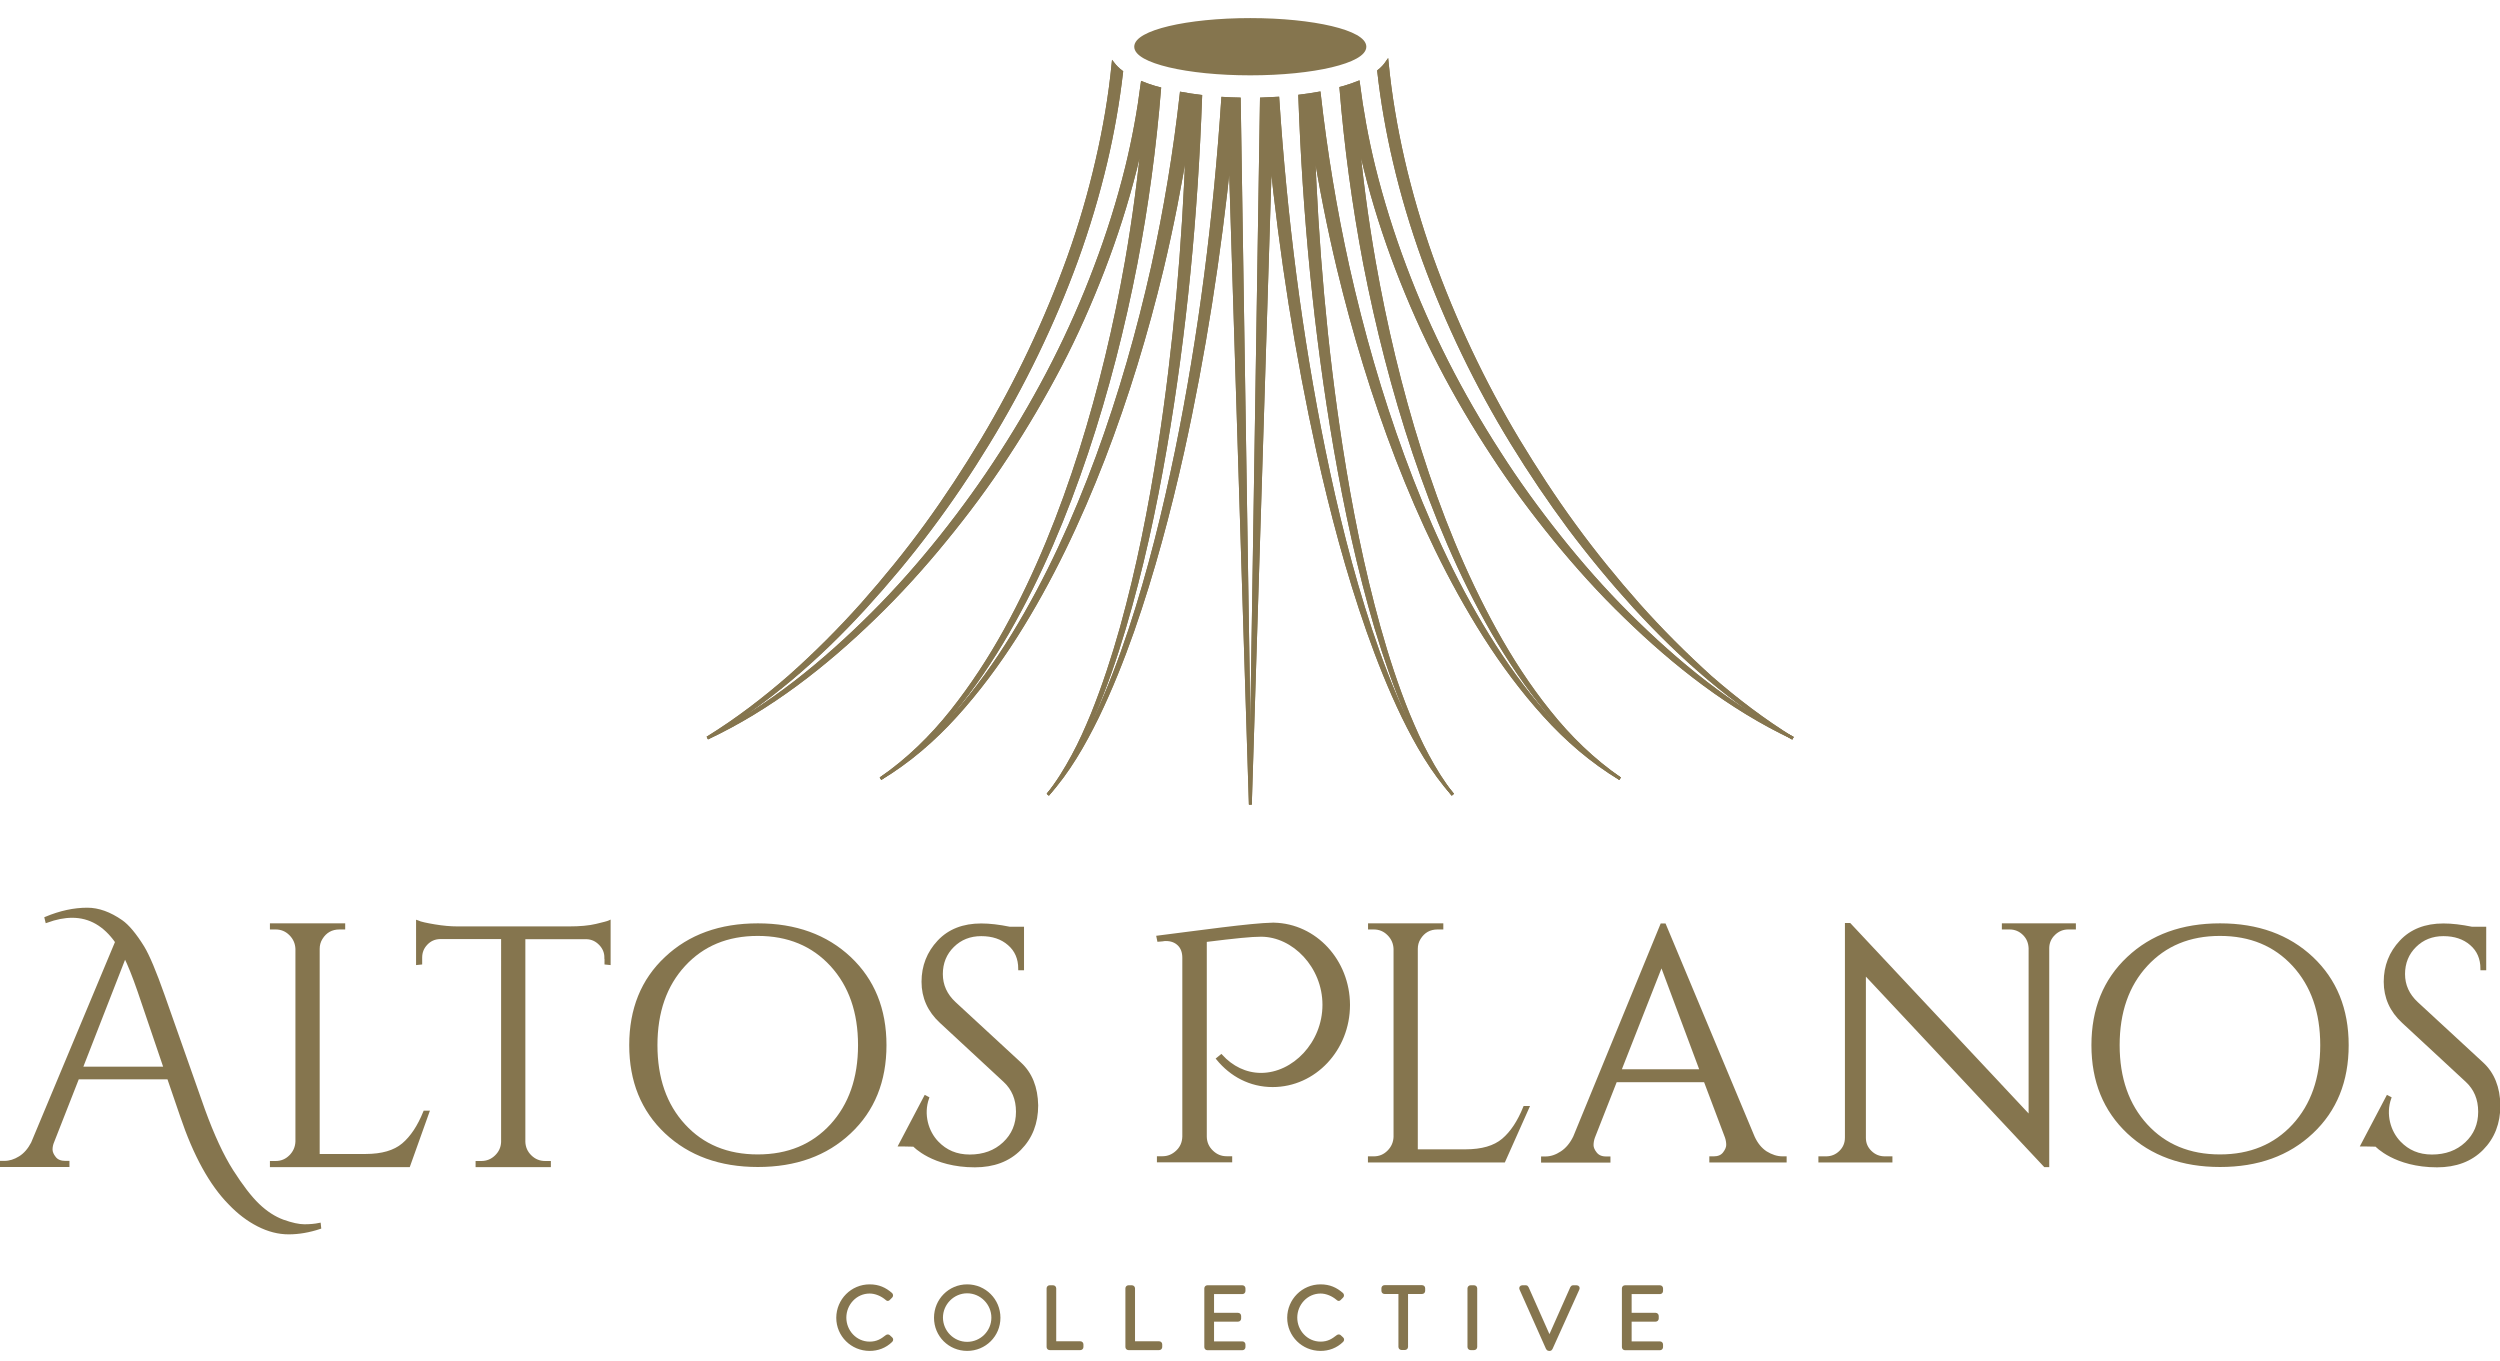 <?xml version="1.0" encoding="utf-8"?>
<!-- Generator: Adobe Illustrator 23.0.4, SVG Export Plug-In . SVG Version: 6.00 Build 0)  -->
<svg version="1.1" id="Layer_1" xmlns="http://www.w3.org/2000/svg" xmlns:xlink="http://www.w3.org/1999/xlink" x="0px" y="0px"
	 viewBox="0 0 220.49 120" style="enable-background:new 0 0 220.49 120;" xml:space="preserve">
<style type="text/css">
	.st0{fill:#85754E;stroke:#85754E;stroke-width:0.249;stroke-miterlimit:10;}
</style>
<g>
	<path class="st0" d="M76.7,113.4c0.79,0,1.36,0.27,1.89,0.73c0.06,0.06,0.07,0.16,0.01,0.22l-0.21,0.21
		c-0.06,0.08-0.12,0.07-0.2-0.01c-0.41-0.35-0.96-0.59-1.49-0.59c-1.23,0-2.18,1.04-2.18,2.25c0,1.2,0.94,2.24,2.18,2.24
		c0.68,0,1.08-0.27,1.49-0.59c0.08-0.06,0.14-0.05,0.19-0.02l0.23,0.21c0.06,0.05,0.05,0.16-0.01,0.21c-0.53,0.52-1.2,0.76-1.9,0.76
		c-1.56,0-2.82-1.24-2.82-2.8C73.89,114.66,75.14,113.4,76.7,113.4z"/>
	<path class="st0" d="M85.3,113.4c1.56,0,2.81,1.26,2.81,2.82c0,1.56-1.25,2.8-2.81,2.8c-1.56,0-2.8-1.24-2.8-2.8
		C82.5,114.66,83.74,113.4,85.3,113.4z M85.3,118.47c1.24,0,2.26-1.01,2.26-2.26c0-1.24-1.02-2.27-2.26-2.27
		c-1.24,0-2.26,1.03-2.26,2.27C83.05,117.46,84.06,118.47,85.3,118.47z"/>
	<path class="st0" d="M92.43,113.63c0-0.08,0.06-0.15,0.15-0.15h0.3c0.08,0,0.15,0.07,0.15,0.15v4.79h2.25
		c0.09,0,0.15,0.07,0.15,0.15v0.23c0,0.08-0.06,0.15-0.15,0.15h-2.7c-0.09,0-0.15-0.07-0.15-0.15V113.63z"/>
	<path class="st0" d="M99.38,113.63c0-0.08,0.06-0.15,0.15-0.15h0.3c0.08,0,0.15,0.07,0.15,0.15v4.79h2.25
		c0.09,0,0.15,0.07,0.15,0.15v0.23c0,0.08-0.06,0.15-0.15,0.15h-2.7c-0.09,0-0.15-0.07-0.15-0.15V113.63z"/>
	<path class="st0" d="M106.34,113.63c0-0.08,0.06-0.15,0.15-0.15h3.08c0.09,0,0.15,0.07,0.15,0.15v0.23c0,0.08-0.06,0.15-0.15,0.15
		h-2.62v1.9h2.24c0.08,0,0.15,0.07,0.15,0.15v0.23c0,0.09-0.07,0.15-0.15,0.15h-2.24v1.99h2.62c0.09,0,0.15,0.07,0.15,0.15v0.23
		c0,0.08-0.06,0.15-0.15,0.15h-3.08c-0.09,0-0.15-0.07-0.15-0.15V113.63z"/>
	<path class="st0" d="M116.47,113.4c0.79,0,1.36,0.27,1.89,0.73c0.06,0.06,0.07,0.16,0.01,0.22l-0.21,0.21
		c-0.06,0.08-0.12,0.07-0.2-0.01c-0.41-0.35-0.96-0.59-1.49-0.59c-1.23,0-2.18,1.04-2.18,2.25c0,1.2,0.94,2.24,2.18,2.24
		c0.68,0,1.08-0.27,1.49-0.59c0.08-0.06,0.14-0.05,0.19-0.02l0.23,0.21c0.06,0.05,0.05,0.16-0.01,0.21c-0.53,0.52-1.2,0.76-1.9,0.76
		c-1.56,0-2.82-1.24-2.82-2.8C113.66,114.66,114.91,113.4,116.47,113.4z"/>
	<path class="st0" d="M123.47,114h-1.36c-0.09,0-0.15-0.07-0.15-0.15v-0.23c0-0.08,0.06-0.15,0.15-0.15h3.31
		c0.09,0,0.15,0.07,0.15,0.15v0.23c0,0.08-0.06,0.15-0.15,0.15h-1.36v4.79c0,0.08-0.07,0.15-0.15,0.15h-0.3
		c-0.08,0-0.15-0.07-0.15-0.15V114z"/>
	<path class="st0" d="M129.55,113.63c0-0.08,0.07-0.15,0.15-0.15h0.31c0.08,0,0.15,0.07,0.15,0.15v5.17c0,0.08-0.07,0.15-0.15,0.15
		h-0.31c-0.08,0-0.15-0.07-0.15-0.15V113.63z"/>
	<path class="st0" d="M134.13,113.68c-0.05-0.1,0.02-0.2,0.13-0.2h0.31c0.07,0,0.12,0.05,0.13,0.09l1.94,4.37h0.03l1.94-4.37
		c0.02-0.04,0.07-0.09,0.13-0.09h0.31c0.12,0,0.18,0.1,0.13,0.2l-2.37,5.25c-0.02,0.05-0.07,0.09-0.13,0.09h-0.08
		c-0.05,0-0.11-0.04-0.13-0.09L134.13,113.68z"/>
	<path class="st0" d="M143.17,113.63c0-0.08,0.06-0.15,0.15-0.15h3.08c0.09,0,0.15,0.07,0.15,0.15v0.23c0,0.08-0.06,0.15-0.15,0.15
		h-2.62v1.9h2.24c0.08,0,0.15,0.07,0.15,0.15v0.23c0,0.09-0.07,0.15-0.15,0.15h-2.24v1.99h2.62c0.09,0,0.15,0.07,0.15,0.15v0.23
		c0,0.08-0.06,0.15-0.15,0.15h-3.08c-0.09,0-0.15-0.07-0.15-0.15V113.63z"/>
	<ellipse class="st0" cx="110.27" cy="4.12" rx="10.11" ry="2.4"/>
	<g>
		<polygon class="st0" points="128.12,70.08 128.12,70.08 128.12,70.08 		"/>
		<path class="st0" d="M136.33,63.01c-1.92-2.18-3.61-4.55-5.13-7.02c-3.04-4.95-5.44-10.27-7.44-15.72
			c-2-5.45-3.6-11.05-4.87-16.73c-1.12-5.06-1.96-10.17-2.54-15.33c-0.55,0.1-1.12,0.19-1.72,0.26c0.37,10.41,1.35,20.81,3.12,31.09
			c0.93,5.34,2.07,10.64,3.61,15.84c0.78,2.59,1.66,5.16,2.72,7.65c1.08,2.48,2.32,4.92,4.04,7.03c-0.85-1.06-1.56-2.22-2.2-3.41
			c-0.65-1.19-1.19-2.43-1.71-3.67c-1.02-2.51-1.85-5.08-2.58-7.68c-1.45-5.21-2.5-10.52-3.33-15.86
			c-1.38-8.92-2.16-17.92-2.47-26.92c0.59,3.76,1.33,7.49,2.21,11.18c1.37,5.69,3.07,11.29,5.17,16.74
			c2.11,5.44,4.61,10.75,7.74,15.68c1.57,2.46,3.31,4.81,5.27,6.97c1.95,2.16,4.18,4.08,6.66,5.57
			C140.42,67.15,138.23,65.2,136.33,63.01z"/>
		<path class="st0" d="M120.89,55.55c-1.71-5.17-3.02-10.47-4.11-15.8c-2.09-10.25-3.39-20.65-4.08-31.09
			c-0.48,0.03-0.96,0.05-1.45,0.07l-0.97,62.22l1.79-57.3c0.9,8.82,2.26,17.57,4.17,26.21c1.19,5.33,2.59,10.62,4.4,15.78
			c0.91,2.58,1.92,5.12,3.11,7.58c1.2,2.45,2.57,4.84,4.39,6.87c0,0,0,0,0,0c0,0,0,0,0,0c0,0,0,0,0,0
			c-1.79-2.05-3.11-4.47-4.27-6.92C122.72,60.69,121.75,58.14,120.89,55.55z"/>
		<path class="st0" d="M123.2,23.75c1.11,2.89,2.36,5.72,3.79,8.46c1.42,2.74,2.99,5.4,4.68,7.97c1.68,2.58,3.52,5.05,5.46,7.43
			c1.95,2.38,4,4.66,6.21,6.79c4.38,4.27,9.29,8.1,14.8,10.7c-5.44-2.73-10.22-6.66-14.53-10.95c-2.16-2.15-4.18-4.45-6.08-6.84
			c-1.9-2.39-3.7-4.87-5.34-7.45c-3.31-5.14-6.13-10.62-8.28-16.37c-1.08-2.87-2-5.8-2.74-8.79c-0.6-2.45-1.05-4.93-1.37-7.44
			c-0.37,0.15-0.77,0.29-1.21,0.42c-0.11,0.03-0.22,0.06-0.33,0.09c0.42,5.18,1.12,10.35,2.09,15.46c1.1,5.65,2.52,11.24,4.35,16.7
			c1.83,5.45,4.06,10.8,6.93,15.8c1.44,2.49,3.05,4.89,4.89,7.11c1.83,2.23,3.95,4.23,6.36,5.83c-2.38-1.64-4.46-3.67-6.25-5.92
			c-1.8-2.24-3.36-4.66-4.75-7.17c-2.77-5.02-4.91-10.38-6.64-15.84c-1.73-5.47-3.05-11.05-4.04-16.68
			c-0.66-3.78-1.16-7.58-1.51-11.39c0.21,1.08,0.44,2.15,0.71,3.21C121.15,17.91,122.1,20.86,123.2,23.75z"/>
		<path class="st0" d="M144.49,53.3c-1.99-2.25-3.89-4.59-5.65-7.01c-1.77-2.42-3.4-4.94-4.95-7.5c-3.08-5.14-5.63-10.56-7.64-16.16
			c-0.99-2.8-1.83-5.66-2.49-8.54c-0.65-2.85-1.14-5.73-1.42-8.62c-0.19,0.28-0.43,0.55-0.75,0.8c0.3,2.69,0.77,5.37,1.39,8.01
			c0.68,2.92,1.54,5.79,2.56,8.62c2.05,5.64,4.68,11.09,7.83,16.22c1.58,2.57,3.26,5.07,5.06,7.49c1.81,2.41,3.74,4.74,5.77,6.97
			c4.08,4.45,8.67,8.48,13.92,11.54c-2.59-1.6-5-3.44-7.27-5.42C148.62,57.68,146.49,55.55,144.49,53.3z"/>
		<path class="st0" d="M99.17,55.4c1.54-5.19,2.69-10.5,3.61-15.84c1.77-10.27,2.75-20.67,3.12-31.07
			c-0.59-0.07-1.17-0.16-1.72-0.26c-0.57,5.15-1.42,10.26-2.53,15.31c-1.27,5.67-2.87,11.27-4.87,16.73
			c-2.01,5.45-4.41,10.77-7.44,15.72c-1.52,2.47-3.21,4.84-5.13,7.02c-1.9,2.19-4.09,4.14-6.55,5.67c2.48-1.49,4.71-3.41,6.66-5.57
			c1.96-2.16,3.7-4.51,5.27-6.97c3.13-4.93,5.63-10.23,7.74-15.68c2.1-5.45,3.8-11.05,5.17-16.74c0.88-3.69,1.61-7.42,2.21-11.18
			c-0.31,9-1.09,18-2.47,26.92c-0.83,5.34-1.88,10.65-3.33,15.86c-0.73,2.6-1.57,5.17-2.58,7.68c-0.52,1.25-1.06,2.49-1.71,3.67
			c-0.64,1.19-1.35,2.35-2.2,3.41c1.72-2.11,2.97-4.55,4.04-7.03C97.52,60.56,98.4,58,99.17,55.4z"/>
		<path class="st0" d="M84.02,62.85c1.84-2.22,3.45-4.62,4.89-7.11c2.87-5,5.1-10.34,6.93-15.8c1.83-5.46,3.25-11.05,4.35-16.7
			c0.98-5.1,1.67-10.26,2.09-15.43c-0.15-0.04-0.31-0.08-0.45-0.12c-0.39-0.12-0.75-0.24-1.09-0.38c-0.32,2.51-0.78,5-1.38,7.45
			c-0.74,2.98-1.66,5.91-2.75,8.78c-2.15,5.74-4.97,11.21-8.28,16.35c-1.65,2.57-3.44,5.05-5.34,7.44c-1.9,2.38-3.92,4.68-6.08,6.83
			c-4.31,4.29-9.08,8.21-14.52,10.94c5.51-2.59,10.41-6.42,14.79-10.68c2.2-2.13,4.26-4.41,6.2-6.79c1.94-2.37,3.78-4.84,5.46-7.42
			c1.69-2.57,3.25-5.23,4.68-7.96c1.43-2.73,2.67-5.56,3.79-8.45c1.11-2.89,2.06-5.84,2.82-8.85c0.27-1.08,0.5-2.17,0.72-3.26
			c-0.35,3.8-0.85,7.6-1.51,11.37c-0.99,5.63-2.32,11.22-4.04,16.68c-1.73,5.46-3.86,10.81-6.64,15.84
			c-1.39,2.51-2.96,4.92-4.75,7.17c-1.79,2.25-3.87,4.28-6.25,5.92C80.08,67.08,82.19,65.08,84.02,62.85z"/>
		<path class="st0" d="M76.3,53.57c2.03-2.23,3.96-4.54,5.77-6.96c1.81-2.41,3.49-4.91,5.06-7.48c3.14-5.13,5.78-10.57,7.83-16.2
			c1.02-2.82,1.88-5.69,2.57-8.61c0.62-2.63,1.09-5.3,1.4-7.98c-0.31-0.23-0.56-0.48-0.76-0.74c-0.28,2.86-0.77,5.72-1.42,8.53
			c-0.66,2.88-1.49,5.73-2.49,8.53c-2.01,5.59-4.57,11.01-7.64,16.14c-1.54,2.56-3.18,5.07-4.94,7.49c-1.76,2.42-3.66,4.75-5.65,7
			c-2,2.24-4.13,4.37-6.38,6.37c-2.27,1.98-4.67,3.82-7.26,5.42C67.64,62.04,72.23,58.02,76.3,53.57z"/>
		<path class="st0" d="M107.84,8.67c-0.69,10.44-1.99,20.84-4.08,31.08c-1.1,5.33-2.4,10.63-4.11,15.8
			c-0.86,2.58-1.82,5.13-2.97,7.61c-1.16,2.46-2.48,4.87-4.27,6.93c1.82-2.02,3.19-4.42,4.39-6.87c1.19-2.46,2.2-5,3.11-7.58
			c1.8-5.16,3.21-10.45,4.4-15.78c1.91-8.64,3.26-17.39,4.17-26.21l1.79,57.3L109.3,8.73C108.81,8.72,108.32,8.7,107.84,8.67z"/>
	</g>
	<g>
		<polygon class="st0" points="128.12,70.08 128.12,70.08 128.12,70.08 		"/>
		<path class="st0" d="M136.33,63.01c-1.92-2.18-3.61-4.55-5.13-7.02c-3.04-4.95-5.44-10.27-7.44-15.72
			c-2-5.45-3.6-11.05-4.87-16.73c-1.12-5.06-1.96-10.17-2.54-15.33c-0.55,0.1-1.12,0.19-1.72,0.26c0.37,10.41,1.35,20.81,3.12,31.09
			c0.93,5.34,2.07,10.64,3.61,15.84c0.78,2.59,1.66,5.16,2.72,7.65c1.08,2.48,2.32,4.92,4.04,7.03c-0.85-1.06-1.56-2.22-2.2-3.41
			c-0.65-1.19-1.19-2.43-1.71-3.67c-1.02-2.51-1.85-5.08-2.58-7.68c-1.45-5.21-2.5-10.52-3.33-15.86
			c-1.38-8.92-2.16-17.92-2.47-26.92c0.59,3.76,1.33,7.49,2.21,11.18c1.37,5.69,3.07,11.29,5.17,16.74
			c2.11,5.44,4.61,10.75,7.74,15.68c1.57,2.46,3.31,4.81,5.27,6.97c1.95,2.16,4.18,4.08,6.66,5.57
			C140.42,67.15,138.23,65.2,136.33,63.01z"/>
		<path class="st0" d="M120.89,55.55c-1.71-5.17-3.02-10.47-4.11-15.8c-2.09-10.25-3.39-20.65-4.08-31.09
			c-0.48,0.03-0.96,0.05-1.45,0.07l-0.97,62.22l1.79-57.3c0.9,8.82,2.26,17.57,4.17,26.21c1.19,5.33,2.59,10.62,4.4,15.78
			c0.91,2.58,1.92,5.12,3.11,7.58c1.2,2.45,2.57,4.84,4.39,6.87c0,0,0,0,0,0c0,0,0,0,0,0c0,0,0,0,0,0
			c-1.79-2.05-3.11-4.47-4.27-6.92C122.72,60.69,121.75,58.14,120.89,55.55z"/>
		<path class="st0" d="M123.2,23.75c1.11,2.89,2.36,5.72,3.79,8.46c1.42,2.74,2.99,5.4,4.68,7.97c1.68,2.58,3.52,5.05,5.46,7.43
			c1.95,2.38,4,4.66,6.21,6.79c4.38,4.27,9.29,8.1,14.8,10.7c-5.44-2.73-10.22-6.66-14.53-10.95c-2.16-2.15-4.18-4.45-6.08-6.84
			c-1.9-2.39-3.7-4.87-5.34-7.45c-3.31-5.14-6.13-10.62-8.28-16.37c-1.08-2.87-2-5.8-2.74-8.79c-0.6-2.45-1.05-4.93-1.37-7.44
			c-0.37,0.15-0.77,0.29-1.21,0.42c-0.11,0.03-0.22,0.06-0.33,0.09c0.42,5.18,1.12,10.35,2.09,15.46c1.1,5.65,2.52,11.24,4.35,16.7
			c1.83,5.45,4.06,10.8,6.93,15.8c1.44,2.49,3.05,4.89,4.89,7.11c1.83,2.23,3.95,4.23,6.36,5.83c-2.38-1.64-4.46-3.67-6.25-5.92
			c-1.8-2.24-3.36-4.66-4.75-7.17c-2.77-5.02-4.91-10.38-6.64-15.84c-1.73-5.47-3.05-11.05-4.04-16.68
			c-0.66-3.78-1.16-7.58-1.51-11.39c0.21,1.08,0.44,2.15,0.71,3.21C121.15,17.91,122.1,20.86,123.2,23.75z"/>
		<path class="st0" d="M144.49,53.3c-1.99-2.25-3.89-4.59-5.65-7.01c-1.77-2.42-3.4-4.94-4.95-7.5c-3.08-5.14-5.63-10.56-7.64-16.16
			c-0.99-2.8-1.83-5.66-2.49-8.54c-0.65-2.85-1.14-5.73-1.42-8.62c-0.19,0.28-0.43,0.55-0.75,0.8c0.3,2.69,0.77,5.37,1.39,8.01
			c0.68,2.92,1.54,5.79,2.56,8.62c2.05,5.64,4.68,11.09,7.83,16.22c1.58,2.57,3.26,5.07,5.06,7.49c1.81,2.41,3.74,4.74,5.77,6.97
			c4.08,4.45,8.67,8.48,13.92,11.54c-2.59-1.6-5-3.44-7.27-5.42C148.62,57.68,146.49,55.55,144.49,53.3z"/>
		<path class="st0" d="M99.17,55.4c1.54-5.19,2.69-10.5,3.61-15.84c1.77-10.27,2.75-20.67,3.12-31.07
			c-0.59-0.07-1.17-0.16-1.72-0.26c-0.57,5.15-1.42,10.26-2.53,15.31c-1.27,5.67-2.87,11.27-4.87,16.73
			c-2.01,5.45-4.41,10.77-7.44,15.72c-1.52,2.47-3.21,4.84-5.13,7.02c-1.9,2.19-4.09,4.14-6.55,5.67c2.48-1.49,4.71-3.41,6.66-5.57
			c1.96-2.16,3.7-4.51,5.27-6.97c3.13-4.93,5.63-10.23,7.74-15.68c2.1-5.45,3.8-11.05,5.17-16.74c0.88-3.69,1.61-7.42,2.21-11.18
			c-0.31,9-1.09,18-2.47,26.92c-0.83,5.34-1.88,10.65-3.33,15.86c-0.73,2.6-1.57,5.17-2.58,7.68c-0.52,1.25-1.06,2.49-1.71,3.67
			c-0.64,1.19-1.35,2.35-2.2,3.41c1.72-2.11,2.97-4.55,4.04-7.03C97.52,60.56,98.4,58,99.17,55.4z"/>
		<path class="st0" d="M84.02,62.85c1.84-2.22,3.45-4.62,4.89-7.11c2.87-5,5.1-10.34,6.93-15.8c1.83-5.46,3.25-11.05,4.35-16.7
			c0.98-5.1,1.67-10.26,2.09-15.43c-0.15-0.04-0.31-0.08-0.45-0.12c-0.39-0.12-0.75-0.24-1.09-0.38c-0.32,2.51-0.78,5-1.38,7.45
			c-0.74,2.98-1.66,5.91-2.75,8.78c-2.15,5.74-4.97,11.21-8.28,16.35c-1.65,2.57-3.44,5.05-5.34,7.44c-1.9,2.38-3.92,4.68-6.08,6.83
			c-4.31,4.29-9.08,8.21-14.52,10.94c5.51-2.59,10.41-6.42,14.79-10.68c2.2-2.13,4.26-4.41,6.2-6.79c1.94-2.37,3.78-4.84,5.46-7.42
			c1.69-2.57,3.25-5.23,4.68-7.96c1.43-2.73,2.67-5.56,3.79-8.45c1.11-2.89,2.06-5.84,2.82-8.85c0.27-1.08,0.5-2.17,0.72-3.26
			c-0.35,3.8-0.85,7.6-1.51,11.37c-0.99,5.63-2.32,11.22-4.04,16.68c-1.73,5.46-3.86,10.81-6.64,15.84
			c-1.39,2.51-2.96,4.92-4.75,7.17c-1.79,2.25-3.87,4.28-6.25,5.92C80.08,67.08,82.19,65.08,84.02,62.85z"/>
		<path class="st0" d="M76.3,53.57c2.03-2.23,3.96-4.54,5.77-6.96c1.81-2.41,3.49-4.91,5.06-7.48c3.14-5.13,5.78-10.57,7.83-16.2
			c1.02-2.82,1.88-5.69,2.57-8.61c0.62-2.63,1.09-5.3,1.4-7.98c-0.31-0.23-0.56-0.48-0.76-0.74c-0.28,2.86-0.77,5.72-1.42,8.53
			c-0.66,2.88-1.49,5.73-2.49,8.53c-2.01,5.59-4.57,11.01-7.64,16.14c-1.54,2.56-3.18,5.07-4.94,7.49c-1.76,2.42-3.66,4.75-5.65,7
			c-2,2.24-4.13,4.37-6.38,6.37c-2.27,1.98-4.67,3.82-7.26,5.42C67.64,62.04,72.23,58.02,76.3,53.57z"/>
		<path class="st0" d="M107.84,8.67c-0.69,10.44-1.99,20.84-4.08,31.08c-1.1,5.33-2.4,10.63-4.11,15.8
			c-0.86,2.58-1.82,5.13-2.97,7.61c-1.16,2.46-2.48,4.87-4.27,6.93c1.82-2.02,3.19-4.42,4.39-6.87c1.19-2.46,2.2-5,3.11-7.58
			c1.8-5.16,3.21-10.45,4.4-15.78c1.91-8.64,3.26-17.39,4.17-26.21l1.79,57.3L109.3,8.73C108.81,8.72,108.32,8.7,107.84,8.67z"/>
	</g>
	<path class="st0" d="M4.05,80.97c1.27-0.53,2.48-0.79,3.65-0.79c0.97,0,1.98,0.36,3.01,1.08c0.56,0.39,1.2,1.15,1.9,2.28
		c0.47,0.78,1.06,2.19,1.78,4.23l3.56,10.1c0.82,2.26,1.65,4.05,2.5,5.39c0.85,1.33,1.62,2.34,2.32,3.01
		c0.7,0.67,1.43,1.14,2.19,1.42c0.76,0.27,1.39,0.41,1.88,0.41c0.5,0,0.94-0.04,1.33-0.12l0.03,0.29c-0.93,0.31-1.85,0.47-2.74,0.47
		c-0.9,0-1.79-0.23-2.69-0.69c-0.9-0.46-1.73-1.09-2.51-1.91c-1.67-1.69-3.09-4.27-4.26-7.74l-1.14-3.33h-8l-2.2,5.61
		c-0.1,0.23-0.15,0.47-0.15,0.7c0,0.23,0.1,0.48,0.31,0.74c0.2,0.26,0.52,0.39,0.95,0.39h0.23v0.29H0.12v-0.29h0.26
		c0.47,0,0.92-0.14,1.37-0.42c0.45-0.28,0.82-0.71,1.11-1.27l7.42-17.75c-1.05-1.5-2.36-2.25-3.91-2.25c-0.7,0-1.45,0.15-2.25,0.44
		L4.05,80.97z M7.17,94.2h7.39l-2.31-6.8c-0.45-1.3-0.86-2.33-1.23-3.07L7.17,94.2z"/>
	<path class="st0" d="M24.31,102.52c0.51,0,0.94-0.18,1.3-0.54c0.36-0.36,0.55-0.79,0.57-1.3V83.69c-0.02-0.51-0.21-0.94-0.57-1.3
		c-0.36-0.36-0.79-0.54-1.3-0.54h-0.38v-0.29h6.39v0.29h-0.38c-0.7,0-1.24,0.3-1.61,0.9c-0.18,0.29-0.26,0.6-0.26,0.93v18.22h4.18
		c1.44,0,2.54-0.32,3.3-0.96c0.76-0.64,1.39-1.6,1.9-2.86h0.29l-1.69,4.73H23.93v-0.29H24.31z"/>
	<path class="st0" d="M53.43,84.46c0-0.47-0.17-0.87-0.5-1.21c-0.33-0.34-0.72-0.52-1.17-0.54h-5.55v18
		c0.02,0.51,0.21,0.93,0.57,1.28c0.36,0.35,0.79,0.53,1.3,0.53h0.38v0.29h-6.39v-0.29h0.38c0.51,0,0.94-0.18,1.3-0.53
		c0.36-0.35,0.55-0.77,0.57-1.26V82.7h-5.55c-0.47,0.02-0.86,0.2-1.18,0.54c-0.32,0.34-0.48,0.74-0.48,1.21v0.5l-0.29,0.03V81.3
		c0.29,0.12,0.8,0.23,1.52,0.35c0.72,0.12,1.38,0.18,1.99,0.18h9.87c0.95,0,1.75-0.07,2.38-0.22c0.63-0.15,1.02-0.25,1.15-0.31v3.68
		l-0.29-0.03V84.46z"/>
	<path class="st0" d="M58.74,84.49c2.08-1.96,4.78-2.93,8.1-2.93c3.32,0,6.02,0.98,8.1,2.93c2.08,1.96,3.12,4.52,3.12,7.69
		s-1.04,5.74-3.12,7.69c-2.08,1.96-4.78,2.93-8.1,2.93c-3.32,0-6.02-0.98-8.1-2.93c-2.08-1.96-3.12-4.52-3.12-7.69
		S56.65,86.44,58.74,84.49z M60.33,99.25c1.64,1.79,3.81,2.69,6.5,2.69c2.69,0,4.85-0.9,6.5-2.69c1.64-1.79,2.47-4.15,2.47-7.07
		c0-2.92-0.82-5.27-2.47-7.07c-1.65-1.79-3.81-2.69-6.5-2.69c-2.69,0-4.85,0.9-6.5,2.69c-1.65,1.79-2.47,4.15-2.47,7.07
		C57.86,95.1,58.68,97.46,60.33,99.25z"/>
	<path class="st0" d="M121.16,102.11c0.51,0,0.94-0.18,1.3-0.54c0.36-0.36,0.55-0.79,0.57-1.3V83.69c-0.02-0.51-0.21-0.94-0.57-1.3
		c-0.36-0.36-0.79-0.54-1.3-0.54h-0.38v-0.29h6.39v0.29h-0.38c-0.7,0-1.24,0.3-1.61,0.9c-0.18,0.29-0.26,0.6-0.26,0.93v17.81h4.34
		c1.44,0,2.54-0.32,3.3-0.96c0.76-0.64,1.39-1.6,1.9-2.86h0.29l-2.11,4.73h-11.87v-0.29H121.16z"/>
	<path class="st0" d="M157.22,102.11h0.23v0.29h-6.57v-0.29h0.26c0.41,0,0.72-0.13,0.92-0.39s0.31-0.51,0.31-0.74
		c0-0.23-0.04-0.47-0.12-0.7l-1.87-4.96h-7.88l-1.96,4.99c-0.08,0.23-0.12,0.46-0.12,0.69c0,0.22,0.1,0.47,0.31,0.73
		s0.51,0.39,0.92,0.39h0.26v0.29h-5.87v-0.29h0.26c0.49,0,0.96-0.16,1.43-0.47c0.47-0.31,0.85-0.77,1.14-1.37l7.68-18.71h0.26
		l7.82,18.71c0.27,0.6,0.64,1.06,1.11,1.37C156.23,101.95,156.71,102.11,157.22,102.11z M142.86,94.43h7.18l-3.5-9.37L142.86,94.43z
		"/>
	<path class="st0" d="M182.42,81.85c-0.49,0-0.9,0.17-1.26,0.51c-0.35,0.34-0.54,0.75-0.55,1.24v19.21h-0.26l-15.91-16.99v14.54
		c0,0.49,0.18,0.9,0.53,1.24c0.35,0.34,0.77,0.51,1.26,0.51h0.55v0.29h-6.28v-0.29h0.55c0.49,0,0.91-0.17,1.26-0.51
		c0.35-0.34,0.53-0.76,0.53-1.27v-18.8h0.29l15.91,16.99V83.63c-0.02-0.51-0.2-0.93-0.55-1.27c-0.35-0.34-0.77-0.51-1.26-0.51h-0.55
		v-0.29h6.28v0.29H182.42z"/>
	<path class="st0" d="M187.7,84.49c2.08-1.96,4.78-2.93,8.1-2.93c3.32,0,6.02,0.98,8.1,2.93c2.08,1.96,3.12,4.52,3.12,7.69
		s-1.04,5.74-3.12,7.69c-2.08,1.96-4.78,2.93-8.1,2.93c-3.32,0-6.02-0.98-8.1-2.93c-2.08-1.96-3.12-4.52-3.12-7.69
		S185.62,86.44,187.7,84.49z M189.29,99.25c1.64,1.79,3.81,2.69,6.5,2.69c2.69,0,4.85-0.9,6.5-2.69c1.64-1.79,2.47-4.15,2.47-7.07
		c0-2.92-0.82-5.27-2.47-7.07c-1.65-1.79-3.81-2.69-6.5-2.69c-2.69,0-4.85,0.9-6.5,2.69c-1.65,1.79-2.47,4.15-2.47,7.07
		C186.82,95.1,187.65,97.46,189.29,99.25z"/>
	<path class="st0" d="M112.36,81.5L112.36,81.5c-0.02-0.01-0.06-0.01-0.09,0c-0.01,0-0.03,0-0.04,0l0,0
		c-1.87,0.03-6.6,0.7-10.11,1.14l0.06,0.29l0.35-0.03c0.1-0.02,0.19-0.03,0.29-0.03c0.47,0,0.85,0.14,1.14,0.42
		c0.29,0.28,0.44,0.68,0.44,1.18v15.79c-0.02,0.53-0.21,0.96-0.58,1.31s-0.8,0.53-1.28,0.53h-0.38v0.29h6.39v-0.29h-0.38
		c-0.49,0-0.92-0.18-1.28-0.53c-0.37-0.35-0.57-0.79-0.58-1.31V82.96c2.66-0.33,4.05-0.47,4.91-0.47c2.86,0,5.54,2.75,5.54,6.13
		c0,3.39-2.68,6.13-5.54,6.13c-1.36,0-2.59-0.62-3.51-1.63l-0.32,0.26c1.19,1.45,2.87,2.37,4.85,2.37c3.7,0,6.7-3.19,6.7-7.12
		C118.93,84.73,116,81.58,112.36,81.5z"/>
	<path class="st0" d="M89.95,93.79l-5.75-5.31c-0.78-0.72-1.17-1.58-1.17-2.57c0-0.99,0.34-1.82,1.01-2.48
		c0.67-0.66,1.5-0.99,2.5-0.99s1.81,0.27,2.44,0.82c0.63,0.54,0.95,1.27,0.95,2.19h0.26v-3.59h-1.14c-0.93-0.19-1.77-0.29-2.51-0.29
		c-1.58,0-2.83,0.49-3.75,1.47c-0.92,0.98-1.39,2.17-1.39,3.55c0,1.38,0.53,2.56,1.58,3.53l5.61,5.2c0.76,0.7,1.14,1.61,1.14,2.73
		c0,1.12-0.39,2.05-1.18,2.79c-0.79,0.74-1.8,1.11-3.02,1.11c-1.19,0-2.12-0.41-2.86-1.18c-0.91-0.94-1.36-2.48-0.85-3.93
		l-0.21-0.11l-2.24,4.26l0.22,0l0.1,0l0.92,0.02c0,0,1.66,1.82,5.37,1.82c1.65,0,2.98-0.5,3.97-1.5c0.99-1,1.49-2.28,1.49-3.84
		C91.41,95.91,90.92,94.68,89.95,93.79z"/>
	<path class="st0" d="M218.91,93.79l-5.75-5.31c-0.78-0.72-1.17-1.58-1.17-2.57c0-0.99,0.34-1.82,1.01-2.48
		c0.67-0.66,1.5-0.99,2.5-0.99c0.99,0,1.81,0.27,2.44,0.82c0.63,0.54,0.95,1.27,0.95,2.19h0.26v-3.59h-1.14
		c-0.93-0.19-1.77-0.29-2.51-0.29c-1.58,0-2.83,0.49-3.75,1.47c-0.92,0.98-1.39,2.17-1.39,3.55c0,1.38,0.53,2.56,1.58,3.53l5.61,5.2
		c0.76,0.7,1.14,1.61,1.14,2.73c0,1.12-0.39,2.05-1.18,2.79c-0.79,0.74-1.8,1.11-3.02,1.11c-1.19,0-2.12-0.41-2.86-1.18
		c-0.91-0.94-1.36-2.48-0.85-3.93l-0.21-0.11l-2.24,4.26l0.22,0l0.1,0l0.92,0.02c0,0,1.66,1.82,5.37,1.82c1.65,0,2.98-0.5,3.97-1.5
		c0.99-1,1.49-2.28,1.49-3.84C220.37,95.91,219.88,94.68,218.91,93.79z"/>
</g>
</svg>
